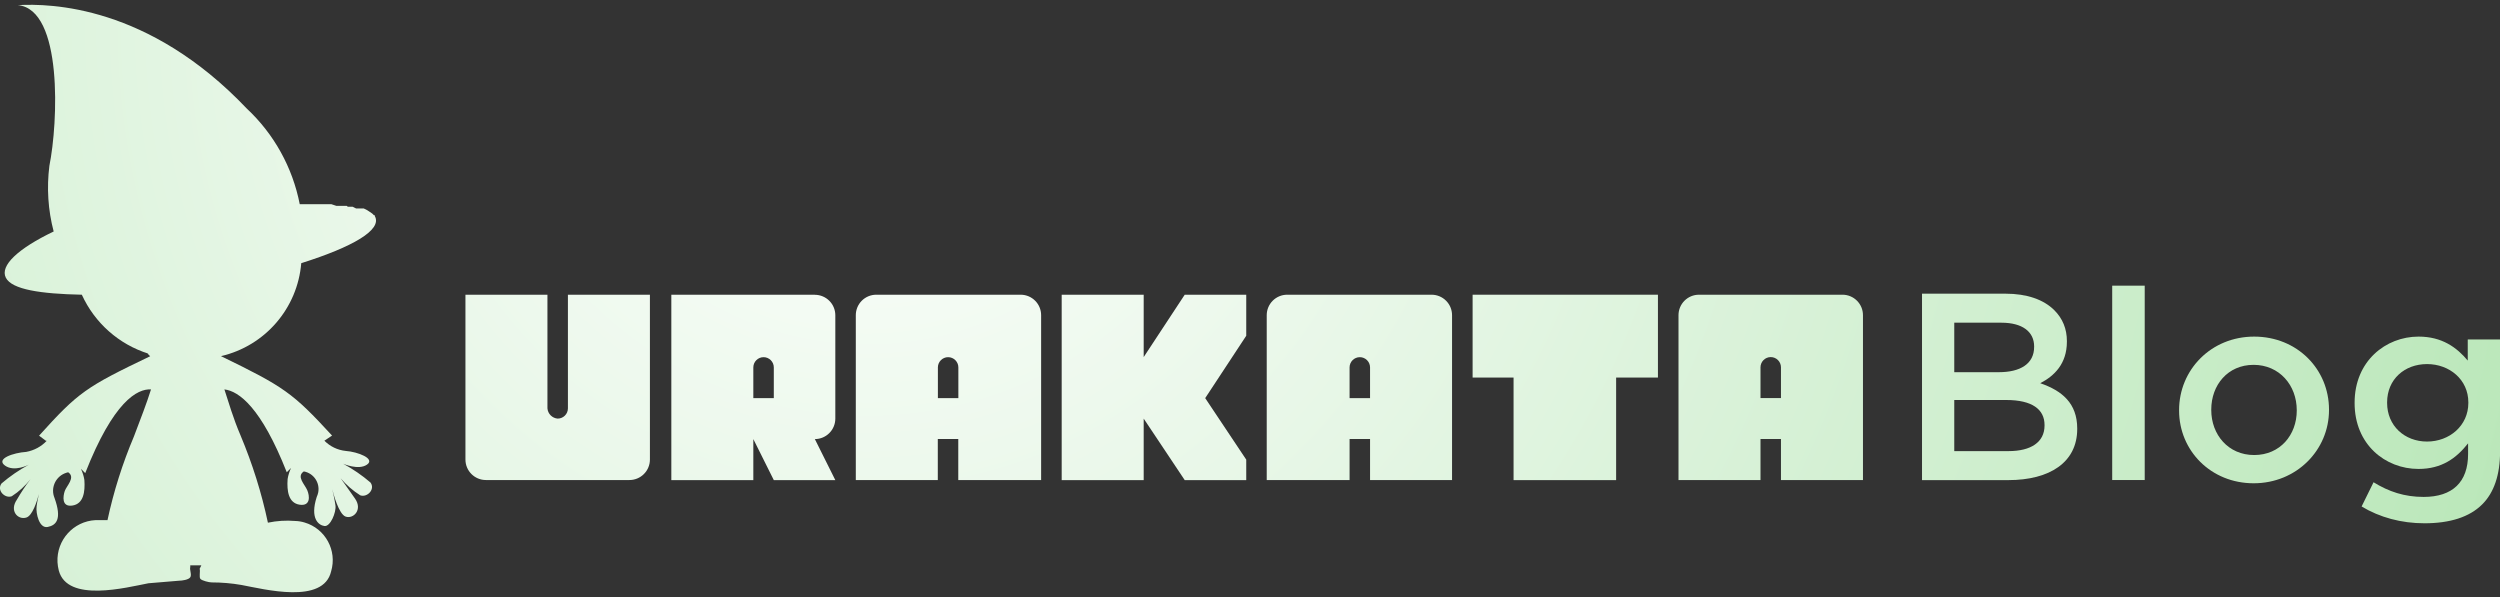 <?xml version="1.0" encoding="UTF-8"?>
<svg xmlns="http://www.w3.org/2000/svg" xmlns:xlink="http://www.w3.org/1999/xlink" id="uuid-3408a557-7e5d-468f-8372-eee696da98f7" data-name="レイヤー 2" width="293" height="70" viewBox="0 0 293 70">
  <rect x="0" y="0" width="293" height="70" fill="#333333" stroke="none"/>
  <defs>
    <radialGradient id="uuid-d926a152-19f9-470e-9c5a-a83c2114e581" data-name="名称未設定グラデーション 13" cx="101.66" cy="2.7" fx="101.66" fy="2.7" r="200.86" gradientUnits="userSpaceOnUse">
      <stop offset="0" stop-color="#fff"></stop>
      <stop offset="1" stop-color="#bae7b9"></stop>
    </radialGradient>
    <radialGradient id="uuid-6e1f9458-dac3-4061-9eea-9f9ed9569369" data-name="名称未設定グラデーション 13" cx="101.66" fx="101.66" r="200.86" xlink:href="#uuid-d926a152-19f9-470e-9c5a-a83c2114e581"></radialGradient>
    <radialGradient id="uuid-420a8206-315c-4d92-b440-9b1f1cb86fbb" data-name="名称未設定グラデーション 13" cx="101.66" fx="101.66" r="200.86" xlink:href="#uuid-d926a152-19f9-470e-9c5a-a83c2114e581"></radialGradient>
    <radialGradient id="uuid-54191273-31e9-4d57-b762-1f45d77cd1ea" data-name="名称未設定グラデーション 13" cx="101.66" fx="101.66" r="200.86" xlink:href="#uuid-d926a152-19f9-470e-9c5a-a83c2114e581"></radialGradient>
    <radialGradient id="uuid-e86b99b3-dfb2-4e3e-be6e-6adc6e32d6b8" data-name="名称未設定グラデーション 13" cx="101.66" fx="101.66" r="200.86" xlink:href="#uuid-d926a152-19f9-470e-9c5a-a83c2114e581"></radialGradient>
    <radialGradient id="uuid-260c279f-215d-42b6-8ca2-eaa815ab1c20" data-name="名称未設定グラデーション 13" cx="101.66" fx="101.66" r="200.86" xlink:href="#uuid-d926a152-19f9-470e-9c5a-a83c2114e581"></radialGradient>
    <radialGradient id="uuid-a9c815e6-69b3-4d70-b65e-6a8d1fc94ac5" data-name="名称未設定グラデーション 13" cx="101.66" fx="101.66" r="200.86" xlink:href="#uuid-d926a152-19f9-470e-9c5a-a83c2114e581"></radialGradient>
    <radialGradient id="uuid-a86af8a9-e225-4766-ae89-85c7de900c85" data-name="名称未設定グラデーション 13" cx="101.66" fx="101.66" r="200.86" xlink:href="#uuid-d926a152-19f9-470e-9c5a-a83c2114e581"></radialGradient>
    <radialGradient id="uuid-58157d53-5556-4326-9065-cc2a450b09f9" data-name="名称未設定グラデーション 13" cx="101.66" fx="101.66" r="200.86" xlink:href="#uuid-d926a152-19f9-470e-9c5a-a83c2114e581"></radialGradient>
    <radialGradient id="uuid-302eb185-d1a2-4871-a837-5b83ba4389a0" data-name="名称未設定グラデーション 13" cx="101.66" cy="2.7" fx="101.66" fy="2.7" r="200.86" xlink:href="#uuid-d926a152-19f9-470e-9c5a-a83c2114e581"></radialGradient>
    <radialGradient id="uuid-9d13bbb3-bfdb-47eb-80a9-3255dcdce0ae" data-name="名称未設定グラデーション 13" cx="101.66" cy="2.7" fx="101.66" fy="2.7" r="200.86" xlink:href="#uuid-d926a152-19f9-470e-9c5a-a83c2114e581"></radialGradient>
    <radialGradient id="uuid-3b8b7a94-7d90-4837-8587-b70f579d43d5" data-name="名称未設定グラデーション 13" cx="101.66" cy="2.7" fx="101.66" fy="2.7" r="200.86" xlink:href="#uuid-d926a152-19f9-470e-9c5a-a83c2114e581"></radialGradient>
  </defs>
  <g id="uuid-96b02e51-04ee-4793-92b9-cf69afdb7245" data-name="レイヤー 1">
    <g>
      <g>
        <polygon points="177.39 34.54 172.59 34.54 172.59 44.25 177.39 44.25 177.39 56.27 189.41 56.27 189.41 44.25 194.31 44.25 194.31 34.54 189.41 34.54 177.39 34.54" style="fill: url(#uuid-d926a152-19f9-470e-9c5a-a83c2114e581);"></polygon>
        <path d="M95.5,34.54h-16.82v21.73h9.61v-4.81l2.4,4.81h7.21l-2.4-4.81c1.33,0,2.4-1.08,2.4-2.4v-12.11c0-1.33-1.08-2.4-2.4-2.4ZM90.69,46.66h-2.4v-3.6c0-.66.54-1.2,1.2-1.2s1.2.54,1.2,1.2v3.6Z" style="fill: url(#uuid-6e1f9458-dac3-4061-9eea-9f9ed9569369);"></path>
        <path d="M66.56,47.86c0,.66-.54,1.2-1.2,1.2-.64-.05-1.15-.56-1.2-1.2v-13.32h-9.61v19.32c0,1.33,1.08,2.4,2.4,2.4h16.82c1.33,0,2.4-1.08,2.4-2.4v-19.32h-9.61v13.32Z" style="fill: url(#uuid-420a8206-315c-4d92-b440-9b1f1cb86fbb);"></path>
        <path d="M119.62,34.54h-16.92c-1.33,0-2.4,1.08-2.4,2.4v19.32h9.61v-4.81h2.4v4.81h9.71v-19.32c0-1.33-1.08-2.4-2.4-2.4ZM112.32,46.66h-2.4v-3.6c0-.66.54-1.2,1.2-1.2s1.2.54,1.2,1.2v3.6Z" style="fill: url(#uuid-54191273-31e9-4d57-b762-1f45d77cd1ea);"></path>
        <path d="M215.94,34.54h-16.82c-1.33,0-2.4,1.08-2.4,2.4v19.32h9.61v-4.81h2.4v4.81h9.61v-19.32c0-1.33-1.08-2.4-2.4-2.4ZM208.73,43.05v3.6h-2.4v-3.6c0-.66.54-1.2,1.2-1.2.66,0,1.2.54,1.2,1.2h0Z" style="fill: url(#uuid-e86b99b3-dfb2-4e3e-be6e-6adc6e32d6b8);"></path>
        <path d="M167.78,34.54h-16.92c-1.33,0-2.4,1.08-2.4,2.4v19.32h9.71v-4.81h2.4v4.81h9.61v-19.32c0-1.33-1.08-2.4-2.4-2.4ZM160.57,46.66h-2.4v-3.6c0-.66.54-1.2,1.2-1.2s1.2.54,1.2,1.2v3.6Z" style="fill: url(#uuid-260c279f-215d-42b6-8ca2-eaa815ab1c20);"></path>
        <polygon points="134.04 41.85 134.04 34.54 124.43 34.54 124.43 56.27 134.04 56.27 134.04 49.06 138.85 56.27 146.06 56.27 146.06 53.87 141.25 46.66 146.06 39.35 146.06 34.54 138.85 34.54 134.04 41.85" style="fill: url(#uuid-a9c815e6-69b3-4d70-b65e-6a8d1fc94ac5);"></polygon>
        <path d="M35.32,30.84c6.01-1.9,9.51-3.9,8.61-5.51v-.1h-.1l-.2-.2-.3-.2-.3-.2-.4-.2h-.9l-.4-.2h-.6c0-.06-.04-.1-.1-.1h-1.2l-.6-.2h-3.7c-.84-4.3-3.01-8.22-6.21-11.21C17.4.6,5.89.4,2.09.6c5.31.5,4.71,13.82,3.7,18.82-.33,2.58-.16,5.2.5,7.71C2.09,29.14-.02,31.14.68,32.54c.7,1.4,4.1,1.9,8.91,2,1.51,3.31,4.34,5.82,7.81,6.91h-.1l.3.3c-7.51,3.6-8.41,4.2-13.02,9.31l.8.6h.1c-.64.68-1.48,1.13-2.4,1.3-1.5.1-3.6.8-2.5,1.6,1.1.8,2.8-.1,2.8-.1-1.14.62-2.22,1.36-3.2,2.2-.6.8.4,1.8,1.2,1.5.84-.54,1.58-1.22,2.2-2-.59.76-1.12,1.57-1.6,2.4-.9,1.3.1,2.4,1.1,2.1.73-.22,1.25-1.89,1.48-2.76-.09.42-.22,1-.27,1.46-.1.8.3,2.6,1.3,2.4,1-.2,1.7-.9.8-3.4-.47-1.12.07-2.41,1.19-2.88.13-.05.27-.1.41-.13.9.6-.2,1.6-.4,2.2-.2.6-.4,1.9.9,1.7,1.3-.2,1.5-1.6,1.4-3-.07-.45-.21-.89-.4-1.3l.5.5c3.3-8.41,6.11-9.91,7.71-9.81-.5,1.6-1.2,3.4-2,5.51-1.34,3.17-2.38,6.45-3.1,9.81h-1.4c-2.6.13-4.59,2.35-4.46,4.94.02.33.07.65.15.96,1,3.8,7.91,2,10.51,1.5l3.6-.3c.3,0,1.1-.1,1.3-.4s-.1-.9,0-1.2v-.2h1.3l-.2.4c.1.3-.1,1,.1,1.2s1,.4,1.3.4c1.17,0,2.35.1,3.5.3,2.7.5,9.61,2.3,10.51-1.6.72-2.44-.67-5-3.11-5.72-.36-.11-.72-.17-1.1-.18-1.07-.09-2.15-.02-3.2.2-.74-3.5-1.82-6.92-3.2-10.21-.9-2.1-1.4-3.9-1.9-5.41,1.7.2,4.31,2.1,7.31,9.71l.5-.5c-.19.41-.33.85-.4,1.3-.1,1.4.1,2.8,1.4,3,1.3.2,1.2-1,.9-1.7-.3-.7-1.3-1.6-.4-2.2,1.14.21,1.9,1.31,1.69,2.45-.04.19-.1.38-.18.55-.8,2.5.2,3.3.9,3.4.7.1,1.4-1.6,1.3-2.4-.09-.68-.32-1.65-.38-1.92.11.46.76,2.95,1.58,3.22.9.3,2-.8,1.1-2.1-.9-1.3-1.7-2.4-1.7-2.4.66.78,1.44,1.46,2.3,2,.8.3,1.8-.7,1.2-1.5-.99-.85-2.06-1.58-3.2-2.2,0,0,1.8.8,2.8.1,1-.7-1.1-1.5-2.5-1.6-.95-.1-1.83-.52-2.5-1.2l.9-.6c-4.61-5.01-5.61-5.71-13.02-9.31,5.18-1.2,8.98-5.62,9.41-10.91Z" style="fill: url(#uuid-a86af8a9-e225-4766-ae89-85c7de900c85);"></path>
        <path d="M239.12,44.91c1.62-.84,3.12-2.25,3.12-4.87v-.06c0-1.44-.5-2.65-1.47-3.62-1.25-1.25-3.21-1.94-5.71-1.94h-9.8v21.85h10.11c4.87,0,8.08-2.09,8.08-5.99v-.06c0-2.96-1.78-4.43-4.34-5.31ZM229.04,37.82h5.52c2.47,0,3.84,1.06,3.84,2.78v.06c0,2-1.65,2.96-4.12,2.96h-5.24v-5.81ZM239.62,49.87c0,1.97-1.62,3-4.21,3h-6.37v-5.99h6.09c3.03,0,4.49,1.09,4.49,2.93v.06Z" style="fill: url(#uuid-58157d53-5556-4326-9065-cc2a450b09f9);"></path>
        <rect x="247.55" y="33.48" width="3.81" height="22.78" style="fill: url(#uuid-302eb185-d1a2-4871-a837-5b83ba4389a0);"></rect>
        <path d="M264.19,39.45c-5.06,0-8.8,3.9-8.8,8.61v.06c0,4.68,3.71,8.52,8.74,8.52s8.83-3.9,8.83-8.58v-.06c0-4.71-3.71-8.55-8.77-8.55ZM269.18,48.12c0,2.84-1.94,5.21-4.99,5.21s-5.03-2.4-5.03-5.27v-.06c0-2.87,1.93-5.24,4.96-5.24s5.06,2.4,5.06,5.31v.06Z" style="fill: url(#uuid-9d13bbb3-bfdb-47eb-80a9-3255dcdce0ae);"></path>
        <path d="M289.22,39.79v2.47c-1.28-1.53-3-2.81-5.77-2.81-3.84,0-7.49,2.87-7.49,7.74v.06c0,4.84,3.59,7.71,7.49,7.71,2.72,0,4.43-1.25,5.81-3v1.25c0,3.31-1.84,5.03-5.21,5.03-2.25,0-4.09-.62-5.87-1.72l-1.4,2.84c2.12,1.28,4.65,1.97,7.37,1.97,2.97,0,5.27-.72,6.77-2.22,1.37-1.37,2.09-3.43,2.09-6.21v-13.11h-3.78ZM289.29,47.22c0,2.68-2.22,4.53-4.84,4.53s-4.68-1.84-4.68-4.53v-.06c0-2.72,2.06-4.49,4.68-4.49s4.84,1.81,4.84,4.49v.06Z" style="fill: url(#uuid-3b8b7a94-7d90-4837-8587-b70f579d43d5);"></path>
      </g>
      <rect width="293" height="70" style="fill: none;"></rect>
    </g>
  </g>
</svg>
